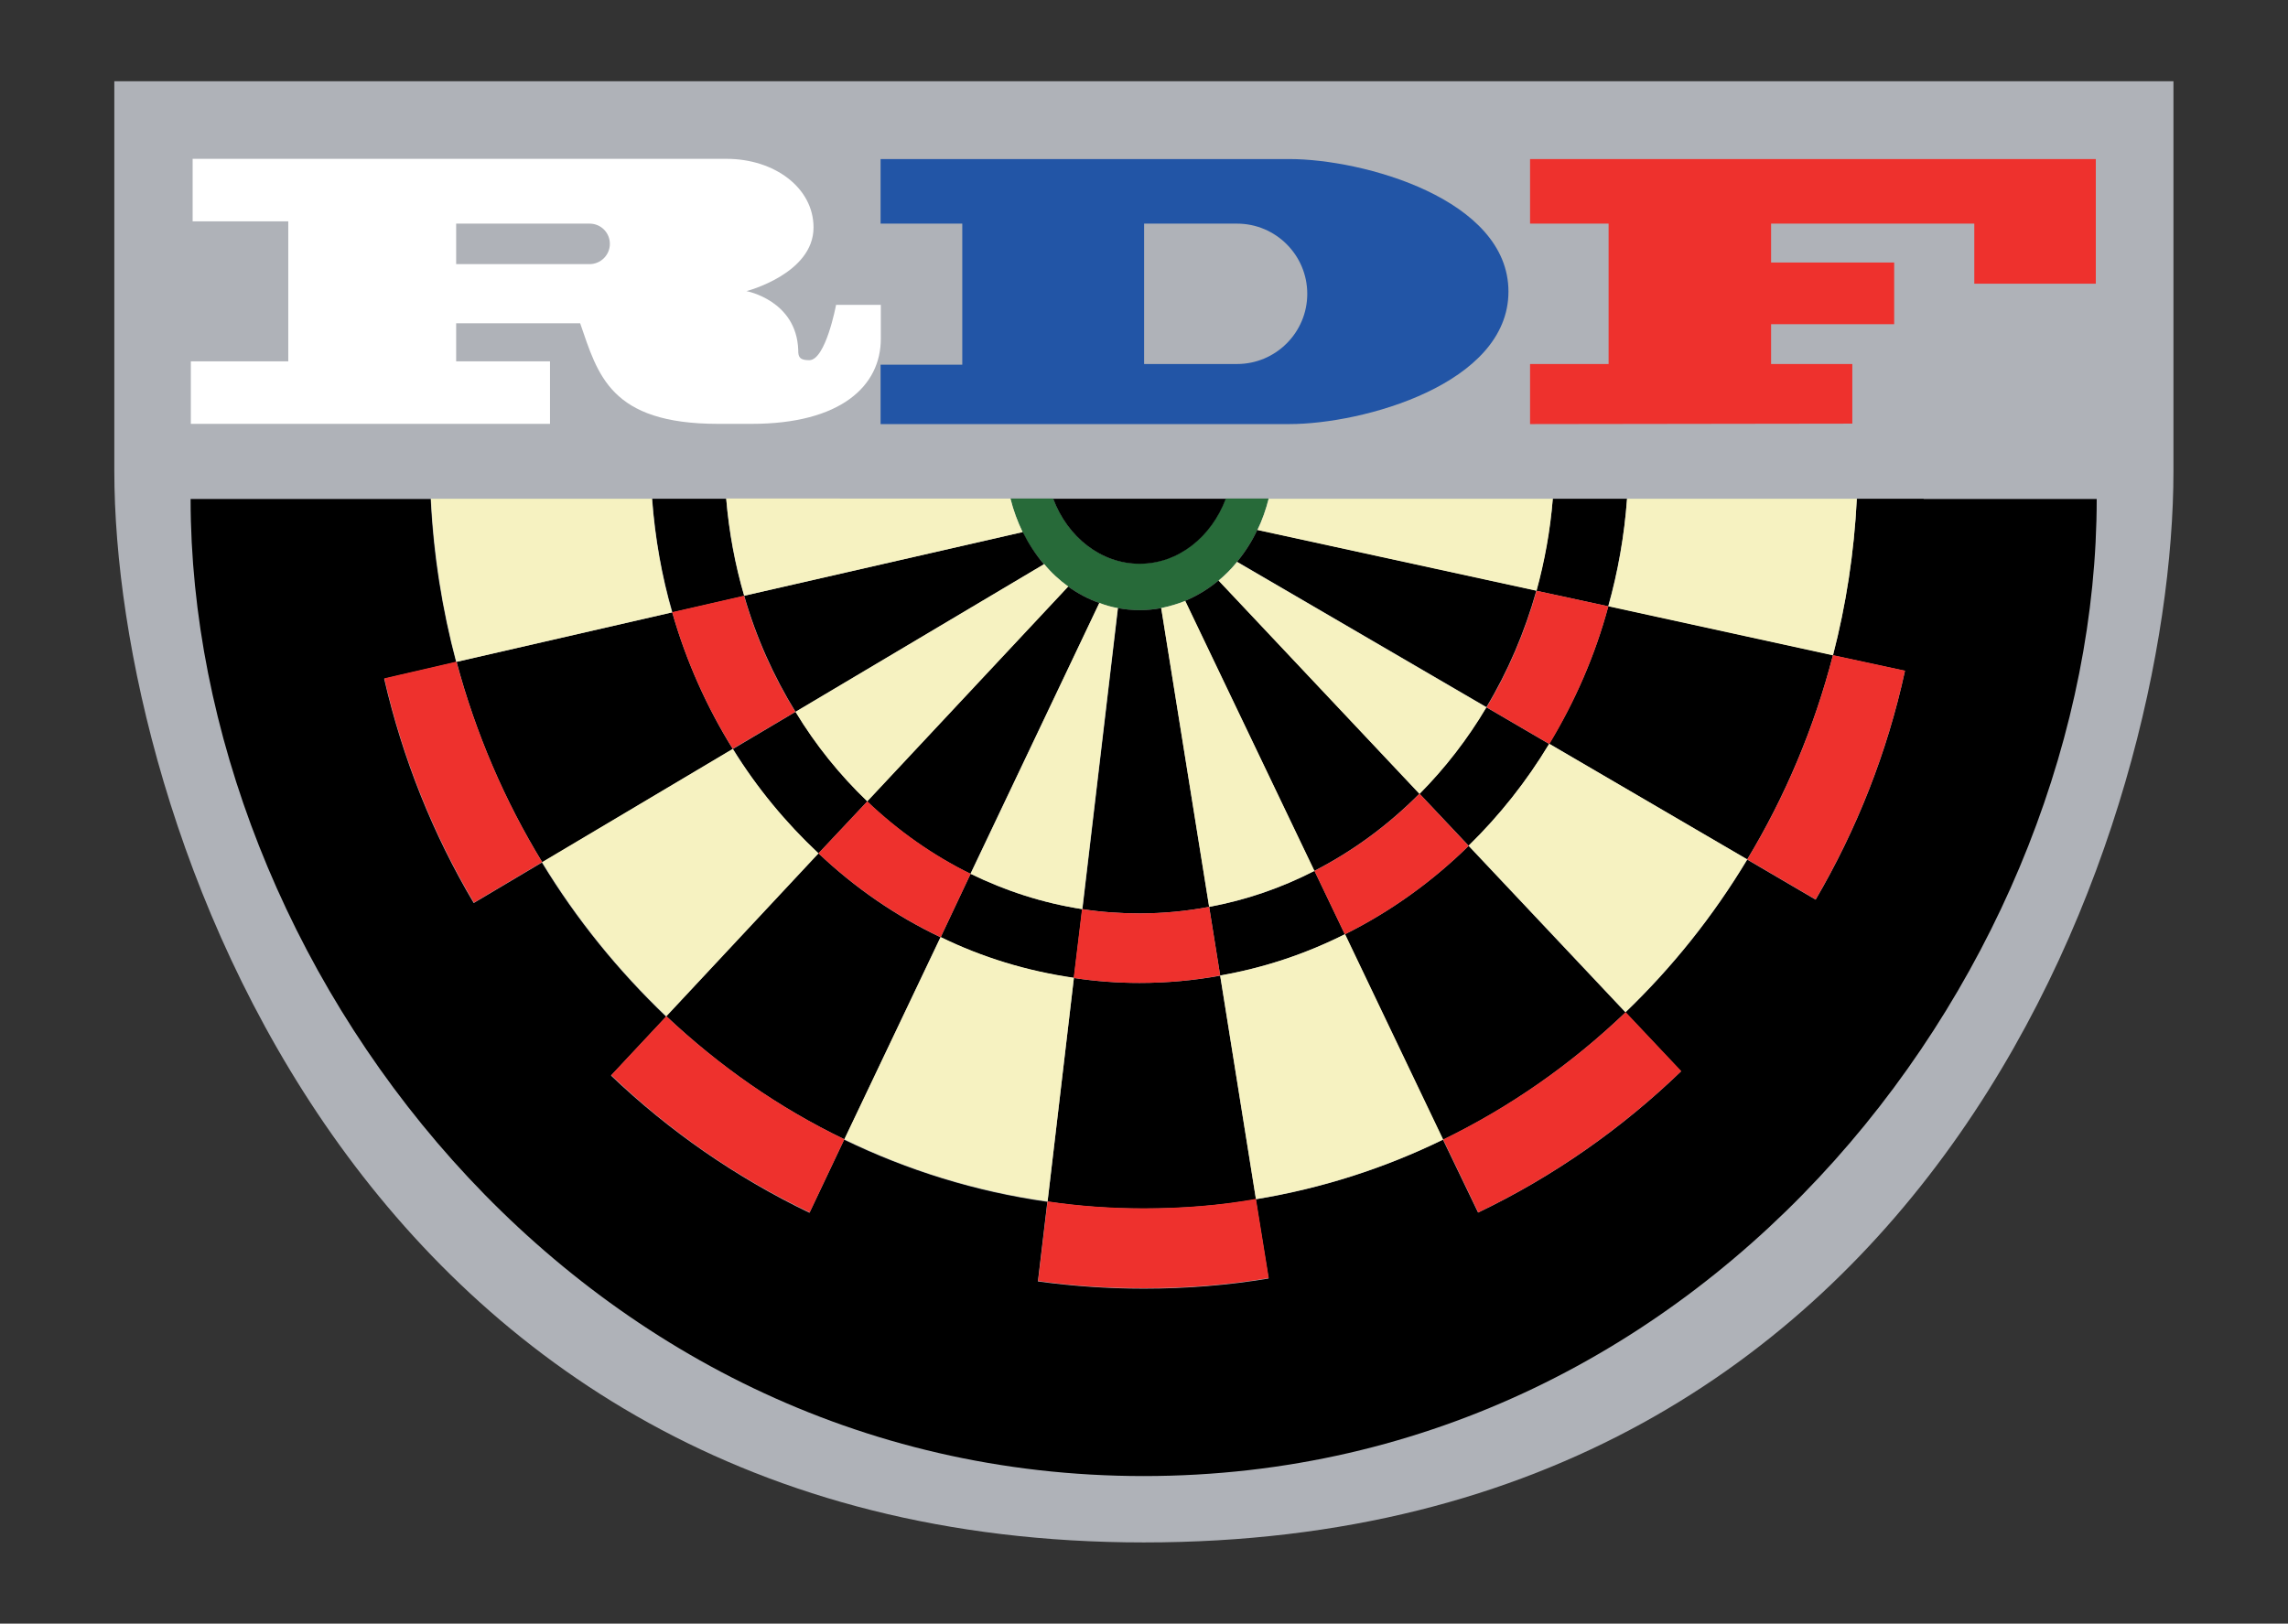 <?xml version="1.0" encoding="utf-8"?>
<!-- Generator: Adobe Illustrator 26.0.1, SVG Export Plug-In . SVG Version: 6.00 Build 0)  -->
<svg version="1.1" id="Слой_1" xmlns="http://www.w3.org/2000/svg" xmlns:xlink="http://www.w3.org/1999/xlink" x="0px" y="0px"
	 viewBox="0 0 101.67 72.17" style="enable-background:new 0 0 101.67 72.17;" xml:space="preserve">
<rect x="0" y="0" width="101.67" height="72.17" fill="#333333" stroke="none"/>
<style type="text/css">
	.st0{fill:#AFB2B8;}
	.st1{fill:#FFFFFF;}
	.st2{fill:#2255A6;}
	.st3{fill:#EE312D;}
	.st4{fill:#276A39;}
	.st5{fill:#F6F2C1;}
</style>
<g>
	<path class="st0" d="M5.08,3.61c0,0,0,5.02,0,17.33c0,15.15,10.55,47.62,45.75,47.62c35.6,0,45.75-32.47,45.75-47.62
		c0-12.3,0-17.33,0-17.33H5.08z"/>
	<path class="st1" d="M37.15,13.56c0,0-0.46,2.45-1.19,2.45c-0.4,0-0.49-0.12-0.49-0.42v-0.04c-0.08-2.2-2.3-2.61-2.3-2.61
		s2.98-0.77,2.98-2.83c0-1.76-1.73-3.05-3.87-3.05H8.56v2.78h4.25v6.22H8.48v2.78h15.96v-2.78h-4.17v-1.69h5.51
		c0.79,2.28,1.32,4.47,6.13,4.47h1.49c3.97,0,5.74-1.69,5.74-3.78v-1.51H37.15z M26.2,11.74h-5.93v-1.8h5.93c0.5,0,0.9,0.4,0.9,0.9
		S26.69,11.74,26.2,11.74z"/>
	<path class="st2" d="M57.3,7.07H39.13v2.87h3.63v6.27h-3.63v2.64H57.3c3.25,0,9.73-1.77,9.73-5.89C67.03,8.84,60.56,7.07,57.3,7.07
		z M54.97,16.18h-4.13V9.94h4.13c1.72,0,3.12,1.4,3.12,3.12S56.69,16.18,54.97,16.18z"/>
	<polygon class="st3" points="82.31,18.83 82.31,16.18 78.7,16.18 78.7,14.41 84.17,14.41 84.17,11.67 78.7,11.67 78.7,9.94 
		87.73,9.94 87.73,12.61 93.13,12.61 93.13,7.07 67.99,7.07 67.99,9.94 71.48,9.94 71.48,16.18 67.99,16.18 67.99,18.85 	"/>
	<g>
		<path class="st4" d="M55.87,23.55c-0.24,0.52-0.55,1-0.9,1.42c-0.25,0.31-0.52,0.58-0.82,0.83c-0.45,0.38-0.95,0.68-1.49,0.91
			c-0.34,0.14-0.7,0.24-1.07,0.32c-0.32,0.06-0.64,0.09-0.96,0.09s-0.65-0.03-0.96-0.09c-0.29-0.05-0.56-0.13-0.82-0.23
			c-0.49-0.17-0.96-0.42-1.39-0.73c-0.4-0.29-0.76-0.62-1.07-1c-0.38-0.42-0.69-0.9-0.95-1.42c-0.22-0.46-0.41-0.96-0.54-1.49h1.9
			c0.64,1.7,2.11,2.89,3.83,2.89s3.19-1.19,3.83-2.89h1.91C56.25,22.65,56.09,23.12,55.87,23.55z"/>
		<g>
			<path d="M50.64,25.06c1.72,0,3.19-1.19,3.83-2.89H46.8C47.44,23.87,48.92,25.06,50.64,25.06z"/>
			<path d="M72.3,22.17H69c-0.12,1.41-0.37,2.77-0.73,4.09l3.19,0.69C71.89,25.42,72.18,23.81,72.3,22.17z"/>
			<path d="M68.84,33.07l-2.79-1.63c-0.84,1.41-1.85,2.71-2.97,3.84l2.18,2.31C66.63,36.25,67.83,34.74,68.84,33.07z"/>
			<path d="M55.87,23.55c-0.24,0.52-0.55,1-0.9,1.42l11.08,6.46c0.95-1.58,1.7-3.33,2.22-5.18L55.87,23.55z"/>
			<path d="M54.15,25.8c-0.45,0.38-0.95,0.68-1.49,0.91l5.74,12c1.72-0.88,3.29-2.04,4.67-3.43L54.15,25.8z"/>
			<path d="M59.76,41.53l-1.35-2.82c-1.47,0.76-3.03,1.3-4.68,1.6l0.49,3.05C56.17,43.02,58.02,42.4,59.76,41.53z"/>
			<path d="M47.72,43.47l0.37-3.06c-1.74-0.27-3.4-0.8-4.96-1.57l-1.33,2.82C43.64,42.56,45.63,43.17,47.72,43.47z"/>
			<path d="M53.73,40.31L51.6,27.03c-0.32,0.06-0.64,0.09-0.96,0.09s-0.65-0.03-0.96-0.09l-1.58,13.38
				c0.84,0.13,1.68,0.19,2.55,0.19C51.69,40.6,52.72,40.5,53.73,40.31z"/>
			<path d="M32.27,22.17h-3.29c0.13,1.75,0.43,3.44,0.9,5.05l3.19-0.73C32.66,25.11,32.39,23.66,32.27,22.17z"/>
			<path d="M46.39,25.08L46.39,25.08c-0.37-0.43-0.68-0.91-0.94-1.43l-12.38,2.83c0.53,1.85,1.31,3.58,2.28,5.16L46.39,25.08z"/>
			<path d="M32.56,33.29c-1.15-1.85-2.07-3.9-2.69-6.07l-9.58,2.2c0.85,3.19,2.14,6.18,3.81,8.91L32.56,33.29z"/>
			<path d="M36.37,37.93l2.17-2.31c-1.22-1.17-2.29-2.5-3.19-3.98l-2.78,1.65C33.63,35.02,34.92,36.58,36.37,37.93z"/>
			<path d="M48.85,26.8c-0.49-0.17-0.96-0.42-1.39-0.73l-8.93,9.55c1.37,1.31,2.92,2.4,4.59,3.22L48.85,26.8z"/>
			<path d="M36.37,37.93l-6.76,7.24c2.34,2.21,5,4.07,7.91,5.47l4.27-8.98C39.81,40.72,37.98,39.46,36.37,37.93z"/>
			<path d="M50.64,43.69c-0.99,0-1.96-0.07-2.92-0.22l-1.17,9.94c1.4,0.21,2.83,0.31,4.28,0.31c1.69,0,3.36-0.13,4.98-0.41
				l-1.59-9.94C53.06,43.58,51.86,43.69,50.64,43.69z"/>
			<path d="M59.76,41.53l4.36,9.13c2.99-1.45,5.72-3.37,8.11-5.66l-6.97-7.4C63.64,39.19,61.79,40.52,59.76,41.53z"/>
			<path d="M77.64,38.2c1.67-2.77,2.97-5.83,3.81-9.08l-9.98-2.18c-0.59,2.2-1.49,4.25-2.63,6.12L77.64,38.2z"/>
			<path d="M85.48,22.17h-2.97c-0.12,2.39-0.48,4.73-1.06,6.96l3.2,0.69c-0.79,3.64-2.15,7.06-3.97,10.17l-3.04-1.78
				c-1.51,2.51-3.33,4.79-5.41,6.79l2.47,2.62c-2.64,2.55-5.68,4.68-9.02,6.28l-1.56-3.24c-2.6,1.27-5.39,2.17-8.32,2.65l0.57,3.52
				c-1.8,0.3-3.65,0.45-5.54,0.45c-1.6,0-3.17-0.11-4.71-0.32l0.42-3.54c-3.19-0.45-6.22-1.4-9.03-2.76l-1.54,3.25
				c-3.26-1.57-6.23-3.63-8.82-6.1l2.45-2.62c-2.11-2.02-3.98-4.31-5.52-6.85l-3.03,1.8c-1.81-3.05-3.16-6.41-3.98-9.97l3.2-0.74
				c-0.62-2.32-1.01-4.75-1.13-7.25h-2.97h-7.7c0,20.48,16.93,43.43,42.35,43.43s42.35-22.95,42.35-43.43H85.48z"/>
		</g>
		<g>
			<path class="st5" d="M72.3,22.17c-0.12,1.65-0.4,3.25-0.83,4.78l9.98,2.18c0.58-2.23,0.94-4.56,1.06-6.96H72.3z"/>
			<path class="st5" d="M69,22.17H56.38c-0.13,0.49-0.29,0.95-0.5,1.39l12.4,2.7C68.64,24.94,68.89,23.58,69,22.17z"/>
			<path class="st5" d="M66.05,31.44l-11.08-6.46c-0.25,0.31-0.52,0.58-0.82,0.83l8.93,9.48C64.21,34.15,65.22,32.85,66.05,31.44z"
				/>
			<path class="st5" d="M65.26,37.59l6.97,7.4c2.08-2,3.9-4.27,5.41-6.79l-8.8-5.14C67.83,34.74,66.63,36.25,65.26,37.59z"/>
			<path class="st5" d="M54.22,43.36l1.59,9.94c2.92-0.48,5.72-1.38,8.32-2.65l-4.36-9.13C58.02,42.4,56.17,43.02,54.22,43.36z"/>
			<path class="st5" d="M52.67,26.71c-0.34,0.14-0.7,0.24-1.07,0.32l2.13,13.28c1.65-0.31,3.21-0.85,4.68-1.6L52.67,26.71z"/>
			<path class="st5" d="M45.44,23.65c-0.22-0.46-0.41-0.96-0.54-1.49H32.27c0.13,1.49,0.4,2.94,0.8,4.32L45.44,23.65z"/>
			<path class="st5" d="M28.97,22.17h-9.82c0.13,2.49,0.51,4.92,1.13,7.25l9.58-2.2C29.4,25.6,29.1,23.91,28.97,22.17z"/>
			<path class="st5" d="M24.09,38.32c1.54,2.54,3.4,4.83,5.52,6.85l6.76-7.24c-1.45-1.36-2.74-2.92-3.81-4.64L24.09,38.32z"/>
			<path class="st5" d="M38.54,35.62l8.93-9.55c-0.4-0.29-0.76-0.62-1.07-1l-0.01,0.01l-11.04,6.56
				C36.24,33.12,37.32,34.45,38.54,35.62z"/>
			<path class="st5" d="M43.13,38.84c1.56,0.76,3.22,1.3,4.96,1.57l1.58-13.38c-0.29-0.05-0.56-0.13-0.82-0.23L43.13,38.84z"/>
			<path class="st5" d="M37.52,50.64c2.81,1.37,5.84,2.31,9.03,2.76l1.17-9.94c-2.09-0.3-4.08-0.91-5.92-1.81L37.52,50.64z"/>
		</g>
		<g>
			<path class="st3" d="M17.08,30.15c0.82,3.56,2.17,6.92,3.98,9.97l3.03-1.8c-1.66-2.73-2.95-5.72-3.81-8.91L17.08,30.15z"/>
			<path class="st3" d="M35.34,31.64c-0.97-1.57-1.75-3.3-2.28-5.16l-3.19,0.73c0.62,2.18,1.54,4.22,2.69,6.07L35.34,31.64z"/>
			<path class="st3" d="M36.37,37.93c1.61,1.52,3.44,2.78,5.43,3.73l1.33-2.82c-1.67-0.82-3.22-1.92-4.59-3.22L36.37,37.93z"/>
			<path class="st3" d="M27.16,47.79c2.59,2.48,5.56,4.54,8.82,6.1l1.54-3.25c-2.91-1.4-5.57-3.27-7.91-5.47L27.16,47.79z"/>
			<path class="st3" d="M54.22,43.36l-0.49-3.05c-1.01,0.19-2.04,0.29-3.1,0.29c-0.86,0-1.71-0.06-2.55-0.19l-0.37,3.06
				c0.95,0.14,1.93,0.22,2.92,0.22C51.86,43.69,53.06,43.58,54.22,43.36z"/>
			<path class="st3" d="M50.83,53.71c-1.45,0-2.88-0.1-4.28-0.31l-0.42,3.54c1.54,0.22,3.1,0.32,4.71,0.32
				c1.89,0,3.74-0.15,5.54-0.45l-0.57-3.52C54.19,53.58,52.53,53.71,50.83,53.71z"/>
			<path class="st3" d="M64.13,50.65l1.56,3.24c3.34-1.6,6.38-3.74,9.02-6.28l-2.47-2.62C69.84,47.29,67.11,49.2,64.13,50.65z"/>
			<path class="st3" d="M63.08,35.28c-1.38,1.39-2.95,2.55-4.67,3.43l1.35,2.82c2.03-1.01,3.88-2.34,5.5-3.93L63.08,35.28z"/>
			<path class="st3" d="M81.45,29.12c-0.84,3.25-2.13,6.31-3.81,9.08l3.04,1.78c1.82-3.11,3.18-6.53,3.97-10.17L81.45,29.12z"/>
			<path class="st3" d="M71.47,26.95l-3.19-0.69c-0.52,1.85-1.27,3.6-2.22,5.18l2.79,1.63C69.98,31.19,70.88,29.14,71.47,26.95z"/>
		</g>
	</g>
</g>
</svg>
